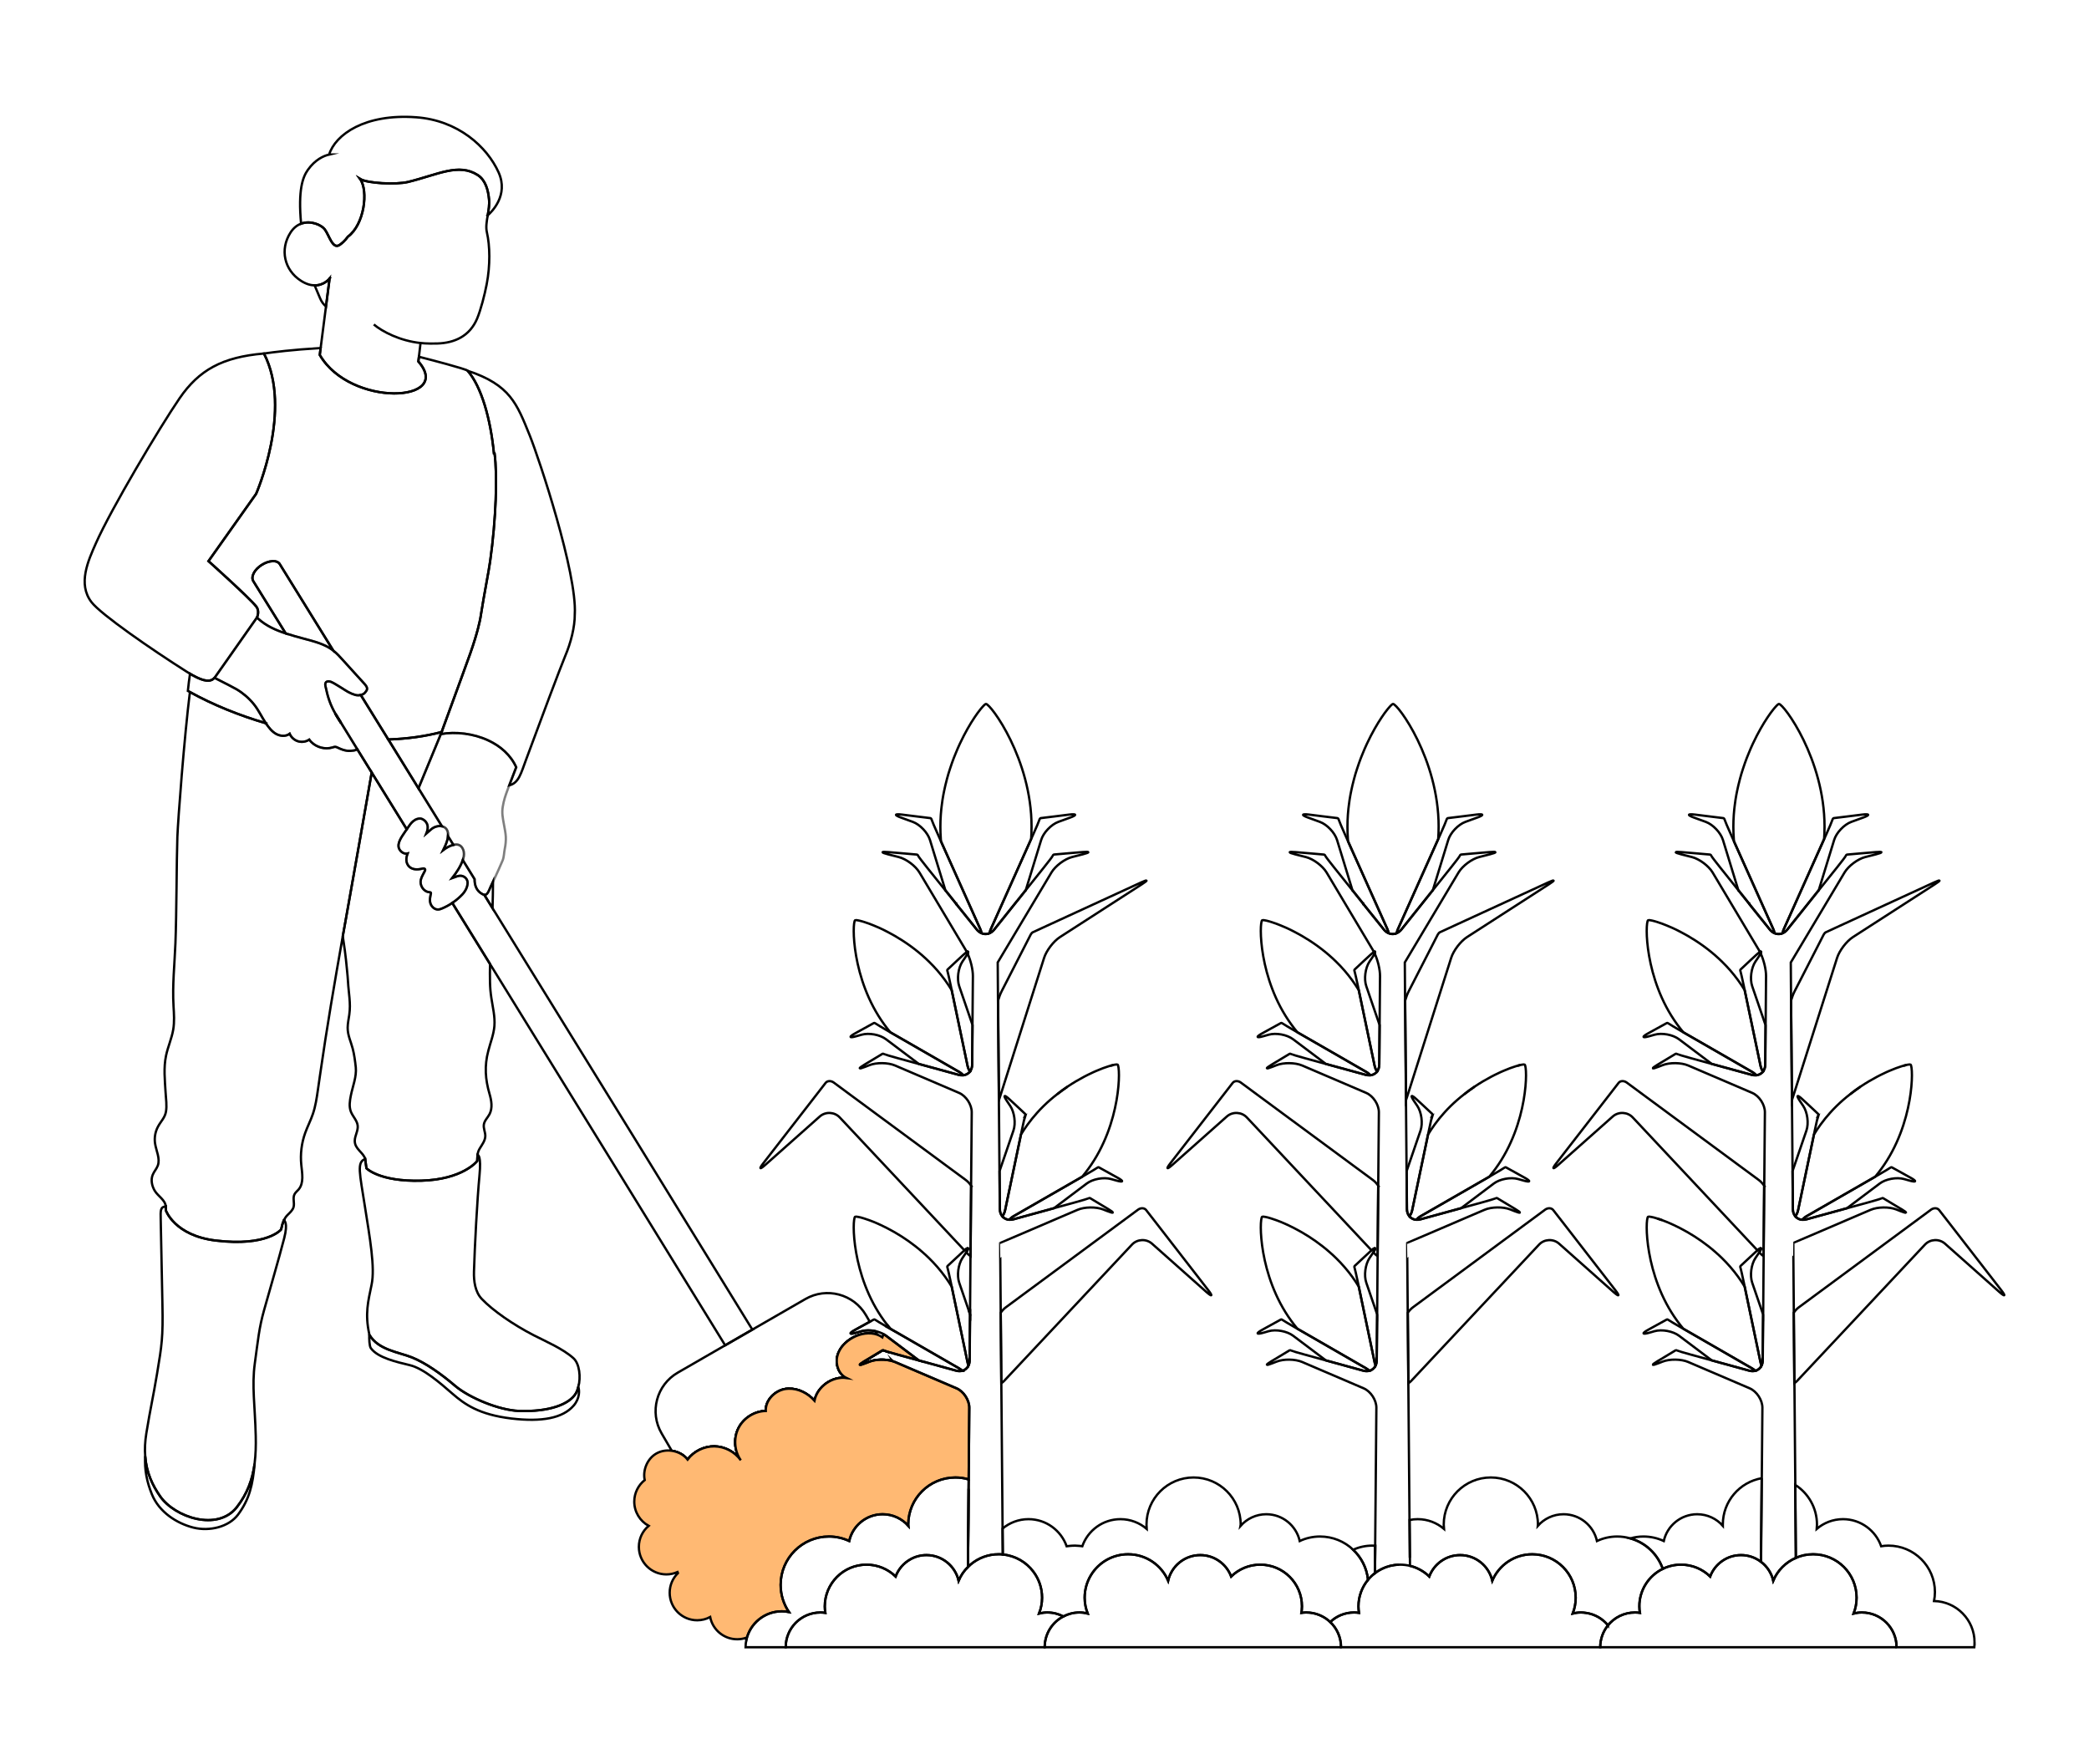 <?xml version="1.0" encoding="UTF-8"?>
<svg xmlns="http://www.w3.org/2000/svg" version="1.1" viewBox="0 0 450 380">
  <!-- Generator: Adobe Illustrator 29.3.1, SVG Export Plug-In . SVG Version: 2.1.0 Build 151)  -->
  <defs>
    <style>
      .st0, .st1, .st2, .st3 {
        fill: none;
      }

      .st4 {
        isolation: isolate;
      }

      .st1, .st2, .st5, .st3 {
        stroke: #000;
        stroke-miterlimit: 10;
        stroke-width: .5px;
      }

      .st2 {
        mix-blend-mode: soft-light;
      }

      .st6, .st3 {
        opacity: .5;
      }

      .st5 {
        fill: #ffb973;
      }
    </style>
  </defs>
  <g class="st4">
    <g id="Ebene_1">
      <g>
        <g id="Character">
          <g id="Bottom">
            <g>
              <g>
                <path class="st1" d="M73.44,155.69c-.46-.69-.84-1.32-1.18-1.91.39.63.78,1.27,1.18,1.91Z"/>
                <path class="st1" d="M95.13,157.68c-.06.15-.11.3-.16.44l-.07.17-4.76,11.52c-2.25-3.64-4.42-7.15-6.5-10.52,4.09-.14,7.97-.68,11.49-1.61Z"/>
                <path class="st1" d="M106.2,189.93c0,1.9-.05,3.8-.1,5.7-.59-.96-1.19-1.92-1.77-2.87.04.01.07.01.11.01.16-.01.3-.08.43-.21.39-.38.64-1.2.82-1.56.17-.36.35-.71.51-1.07Z"/>
                <path class="st1" d="M105.17,226.41c-.83,3.2-.64,6.08.28,9.22.42,1.43.69,3.03.01,4.36-.4.76-1.1,1.39-1.23,2.23-.13.84.33,1.67.31,2.51-.03.99-.69,1.83-1.2,2.67-.3.5-.42.94-.47,1.38h-.01v.09l-.02.33-.05.9s-3.05,3.99-12.07,4.23c-9.03.24-11.79-2.68-11.79-2.68l-.17-1.3-.03-.26-.05-.42c-.39-1.42-2.25-2.13-2.26-3.9,0-1.13.75-2.17.63-3.29-.11-1.11-1.05-1.96-1.46-3-.44-1.12-.24-2.38,0-3.56.4-1.95,1.25-4.01,1.05-6-.14-1.31-.33-2.77-.66-4.03-.4-1.55-1.1-2.87-1.09-4.53.01-.93.22-1.86.35-2.78.36-2.49-.15-4.71-.28-7.16-.09-1.58-.3-3.16-.44-4.73-.08-.9-.33-2.66-.68-5.02.25-1.37.49-2.75.74-4.13,1.85-10.37,3.68-20.75,5.49-31.13,2.42,3.91,4.94,8,7.55,12.22-.18.26-.36.53-.54.8-.28.41-.64.93-.9,1.47-.31.64-.48,1.32-.2,1.93.29.65,1.07,1.21,1.83,1.02-.2.51-.32,1.05-.26,1.58.11.99.82,1.69,1.85,1.82.5.06,1,0,1.48-.12.12-.03.25-.07.37-.06s.25.06.31.17c.06.12.01.26-.05.39-.3.61-.69,1.2-.85,1.85-.3,1.15.51,2.6,1.85,2.71.12.01.26.03.31.13.02.05,0,.11,0,.17-.15.71-.32,1.38-.1,2.1.22.7.86,1.33,1.63,1.33.33-.01.65-.13.95-.26.75-.32,1.46-.71,2.13-1.16,2.67,4.33,5.39,8.73,8.13,13.16-.03,1.29-.04,2.58-.01,3.86.02,1.17.12,2.34.3,3.49.3,2,.81,3.99.65,6.01-.15,1.84-.87,3.59-1.33,5.39Z"/>
                <path class="st1" d="M102.87,248.78s-.01.06-.01.09v-.09h.01Z"/>
              </g>
              <g>
                <path class="st1" d="M123.54,302.82c-2.34,2.65-6.76,3.52-13.37,2.74-7.02-.84-10.11-3.09-12.71-5.35-2.6-2.26-6.23-5.44-9.21-6.15-2.76-.67-6.86-1.57-8.36-3.65-.33-.47-.37-1.94-.34-3,0,.04.01.07.02.11,1.9,3.28,6.31,3.73,9.18,4.88,2.93,1.18,6.29,3.56,9.24,6.08,3.05,2.61,9.52,5.3,13.82,5.45,6.57.23,10.86-1.46,12.23-3.78.23-.39.41-.84.54-1.35.24.6.38,2.41-1.04,4.02Z"/>
                <path class="st1" d="M124.58,298.79h0c-.13.52-.31.97-.54,1.36-1.37,2.32-5.66,4.01-12.23,3.78-4.3-.15-10.77-2.84-13.82-5.45-2.95-2.52-6.31-4.9-9.24-6.08-2.87-1.15-7.28-1.6-9.18-4.88-.01-.04-.02-.07-.02-.11h0c-.97-4.43-.25-7.07.5-10.7.77-3.66-.38-10.06-1.46-16.92-1.09-7.03-1.8-9.53.09-10.12l.05.42.03.26.17,1.3s2.76,2.92,11.79,2.68c9.02-.24,12.07-4.23,12.07-4.23l.05-.9.02-.33s0-.06.01-.09c.11,0,.82.15.42,4.39-.5,5.27-1.03,15.33-1.19,20.74-.06,2.07.25,4.39,1.68,5.89,2.41,2.54,6.88,5.6,11.15,7.8,2.74,1.41,6.28,2.9,8.58,4.95,1.34,1.2,1.63,4.11,1.07,6.24Z"/>
                <path class="st1" d="M102.87,248.78s-.01.06-.01.09v-.09h.01Z"/>
              </g>
            </g>
            <g>
              <g>
                <path class="st1" d="M72.26,153.78c.34.59.72,1.22,1.18,1.91-.4-.64-.79-1.28-1.18-1.91ZM61.15,262.88s-.04.08-.05.12c.02-.04.04-.08.06-.12h-.01ZM35.72,259.91c.01.06.01.12.01.19v-.19h-.01Z"/>
                <path class="st1" d="M80.07,166.41c-1.81,10.38-3.64,20.76-5.49,31.13-.25,1.38-.49,2.76-.74,4.13-1.76,9.94-3.46,19.85-4.89,29.84-.16,1.09-.32,2.17-.47,3.25-.25,1.75-.51,3.52-1.08,5.19-.47,1.4-1.16,2.71-1.66,4.1-.78,2.18-1.07,4.54-.84,6.85.18,1.83.61,3.92-.58,5.33-.3.35-.69.63-.89,1.05-.41.82.05,1.84-.19,2.73-.2.71-.81,1.21-1.33,1.74-.32.33-.57.71-.75,1.13h-.01s-.04.08-.05.12c-.24.51-.4,1.16-.54,1.84,0,0-2.97,3.71-14.04,2.39-8.92-1.06-10.79-6.5-10.79-6.5v-.82h-.01c-.13-1.48-1.63-2.15-2.41-3.45-.59-1.02-.86-2.29-.42-3.38.28-.71.83-1.28,1.1-1.99.56-1.54-.35-3.18-.59-4.8-.18-1.21.04-2.48.61-3.56.64-1.21,1.49-1.91,1.74-3.25.23-1.32,0-2.83-.08-4.16-.16-2.64-.45-5.32.1-7.94.4-1.9,1.23-3.7,1.55-5.62.28-1.66.16-3.37.06-5.05-.26-4.51.23-9,.41-13.52.26-6.57.24-17.82.42-22.91.14-3.81,1.5-21.65,2.7-31.21,5.02,2.77,10.6,5.03,16.36,6.72.59.87,1.24,1.74,2.15,2.27.91.53,2.14.64,2.98,0,.33.77,1.01,1.38,1.81,1.62.81.24,1.71.11,2.41-.36.13.18.27.35.43.51,1.16,1.17,2.98,1.66,4.56,1.18.22-.07.44-.15.66-.13.17.02.33.09.48.17,1.64.79,2.44.77,3.5.61.3-.04.72-.26.72-.26,1.01,1.63,2.04,3.3,3.1,5.01Z"/>
              </g>
              <g>
                <path class="st1" d="M54.85,315.27c-.39,4.56-1.13,7.71-3.58,11-1.96,2.63-6.13,3.67-9.64,2.78-3.51-.89-7.36-3.3-8.92-7.19-1.07-2.66-1.61-5.24-1.43-8.19.27,3.62,1.6,6.33,3.24,8.68,3.12,4.47,12.33,7.64,16.51,2.29,2.23-2.88,3.35-5.87,3.82-9.37Z"/>
                <path class="st1" d="M61.22,266.73c-1.15,4.43-3.23,11.55-4.33,15.47-1.1,3.91-1.3,6.43-2,11.49-.67,4.88.05,9.18.2,15.66.05,2.08-.01,3.99-.23,5.76,0,.04-.01.09-.01.13v.03c-.47,3.5-1.59,6.49-3.82,9.37-4.18,5.35-13.39,2.18-16.51-2.29-1.64-2.35-2.97-5.06-3.24-8.68h0c-.12-1.48-.05-3.1.24-4.91.89-5.48,1.44-7.61,2.31-12.84,1.04-6.22,1.3-7.83,1.16-14.94-.14-7.11-.29-15.16-.37-18.29-.04-1.87-.11-2.77,1.1-2.78.01.06.01.12.01.19v.63s1.87,5.44,10.79,6.5c11.07,1.32,14.04-2.39,14.04-2.39.14-.68.3-1.33.54-1.84.02-.04.04-.08.06-.12.07.03.93.45.06,3.85Z"/>
                <path class="st1" d="M35.73,259.91v.19c0-.07,0-.13-.01-.19h.01Z"/>
                <path class="st1" d="M61.16,262.88s-.04.08-.06.12c.01-.04.03-.08.05-.12h.01Z"/>
              </g>
            </g>
          </g>
          <g id="Top">
            <g id="Top1" data-name="Top">
              <path class="st1" d="M123.82,132.32c0,2.76-.83,6.09-2.1,9.07-.92,2.18-5.39,14.09-8.38,22.2-1.12,3.01-1.59,5.08-3.64,5.58.4-1.06.94-2.45,1.5-3.9-1.19-2.65-3.41-4.56-6.02-5.78-3.2-1.49-7-1.93-10.21-1.37.05-.14.1-.29.16-.44,1.39-3.8,3.13-8.54,4.47-12.22.72-1.98,1.33-3.65,1.7-4.7,1.6-4.54,2.1-7.15,2.2-7.73,0-.09.02-.13.02-.13.81-5.16,1.72-9.54,2.07-12.03,1.28-9.09,1.57-18.5.95-23.17-.05-.01-.1-.02-.14-.03-.73-7.45-2.68-14.36-5.66-17.81,9.17,3.07,10.58,7.04,13.39,13.98,2.02,5.02,10.18,29.58,9.69,38.48Z"/>
              <path class="st1" d="M105.59,120.87c-.35,2.49-1.26,6.87-2.07,12.03,0,0-.01.04-.02.13-.1.58-.6,3.19-2.2,7.73-.37,1.05-.98,2.72-1.7,4.7-1.34,3.68-3.08,8.42-4.47,12.22-3.52.93-7.4,1.47-11.49,1.61-.62-.99-1.22-1.97-1.82-2.93h0c-1.42-2.31-2.79-4.52-4.11-6.65.22-.04.43-.14.65-.27.21-.12.6-.64.68-.87.14-.45-.2-.89-.51-1.24-.56-.62-1.12-1.23-1.68-1.85-.04-.05-.08-.09-.13-.14-.97-1.07-1.94-2.14-2.92-3.22-.63-.7-1.27-1.41-2.01-1.98-7.1-11.48-11.51-18.62-11.53-18.64-.27-.42-.82-.66-1.57-.62-1.53.08-3.34,1.24-4.04,2.59-.34.68-.35,1.28-.09,1.7.02.02,2.6,4.19,6.98,11.27-2.15-.7-4.22-1.63-5.89-3.14-.1-.09-.2-.18-.3-.28,0,0,.68-1.35-.18-2.41-1.68-2.06-10.26-9.74-10.26-9.74l10.26-14.49s7.94-18.12,1.69-30.23c2.35-.32,5.79-.79,12.21-1.18l-.19,1.48c6.61,11.38,28.94,10.27,21.24,1.41l.12-1.01c2.41.61,9.98,2.57,10.5,3.01,2.98,3.45,4.93,10.36,5.66,17.81.04.01.09.02.14.03.62,4.67.33,14.08-.95,23.17Z"/>
              <path class="st1" d="M57.27,155.79c-5.76-1.69-11.34-3.95-16.36-6.72-.15-.08-.29-.16-.44-.24.14-1.34.29-2.56.46-3.71.18.11.35.21.51.3,2.64,1.49,3.95,1.48,4.78.59,2.3,1.17,4.19,2.14,4.75,2.47,1.41.84,2.68,1.93,3.71,3.21,1.02,1.25,1.69,2.76,2.59,4.1Z"/>
              <path class="st1" d="M73.44,155.69c-.46-.69-.84-1.32-1.18-1.91.39.63.78,1.27,1.18,1.91Z"/>
            </g>
            <g id="Head">
              <g>
                <path class="st1" d="M71,59.99l-.78,6.04c-.48-.43-.97-1.02-1.28-1.8-.27-.72-.7-1.59-1.17-2.76,2.07.03,3.23-1.48,3.23-1.48Z"/>
                <path class="st1" d="M105.06,46.38c.2-1.13.4-2.3.28-3.48-.18-1.94-.75-4.1-2.41-5.18-4.13-2.67-8.57-.11-14.98,1.46-2.66.65-8.86.31-10.38-.63,1.84,2.57.9,9.85-2.62,12.42-.68.95-1.34,1.48-1.83,1.81-1.48.97-2.21-2.11-3.18-3.4-.71-.91-2.99-1.97-5.08-1.2-.67-7.27.35-10.01,1.44-11.56,1.61-2.28,3.46-3.06,4.61-3.33h-.01c1.34-4.3,7.69-8.83,18.72-8.03,9.05.64,15.31,6.36,17.79,11.88,2.22,4.95-1.55,8.55-2.35,9.24Z"/>
                <path class="st1" d="M104.85,61.18c-.44,2.3-1.28,5.56-2.08,7.47-1.59,3.75-4.83,5.23-8.56,5.34-2.23.07-3.62-.1-3.62-.1l-.35,2.96-.12,1.01c7.7,8.86-14.63,9.97-21.24-1.41l.19-1.48,1.15-8.94.78-6.04s-1.16,1.51-3.23,1.48c-.84-.01-1.83-.28-2.94-.99-3.6-2.3-4.59-6.75-2.26-10.37.65-1.02,1.45-1.62,2.29-1.93,2.09-.77,4.37.29,5.08,1.2.97,1.29,1.7,4.37,3.18,3.4.49-.33,1.15-.86,1.83-1.81,3.52-2.57,4.46-9.85,2.62-12.42,1.52.94,7.72,1.28,10.38.63,6.41-1.57,10.85-4.13,14.98-1.46,1.66,1.08,2.23,3.24,2.41,5.18.12,1.18-.08,2.35-.28,3.48-.22,1.3-.44,2.54-.18,3.66.68,2.95.73,7.1-.03,11.14Z"/>
              </g>
            </g>
            <g>
              <path class="st1" d="M71.79,140.14s-.05-.05-.08-.07c-1.81-1.37-4.09-1.91-6.27-2.5-1.28-.35-2.6-.7-3.9-1.13-4.38-7.08-6.96-11.25-6.98-11.27-.26-.42-.25-1.02.09-1.7.7-1.35,2.51-2.51,4.04-2.59.75-.04,1.3.2,1.57.62.02.02,4.43,7.16,11.53,18.64Z"/>
              <path class="st1" d="M95.2,177.99c-.78-.18-1.7.13-2.27.61-.36.31-.73.63-1.09.94.2-.5.34-1.03.28-1.56-.08-.69-.55-1.29-1.21-1.57-.45-.19-.98-.07-1.43.16-.17.1-.33.21-.47.32-.48.39-.82.9-1.16,1.41-.08.11-.15.22-.23.33-2.61-4.22-5.13-8.31-7.55-12.22-1.06-1.71-2.09-3.38-3.1-5.01l-1.39-2.26h0l-2.07-3.36s-.01-.01-.01-.02c-.02-.02-.03-.05-.05-.07-.4-.64-.79-1.28-1.18-1.91-.02-.03-.03-.05-.04-.07-1.04-1.83-1.6-3.41-2.13-5.94-.24-1.12.68-1.09,1.19-.9.8.3,3.3,1.99,3.71,2.19,1.11.57,1.92.86,2.72.65,1.32,2.13,2.69,4.34,4.11,6.64h0c.6.97,1.2,1.95,1.82,2.94,2.08,3.37,4.25,6.88,6.5,10.52h0s.03.04.03.04c.32.52.64,1.05.97,1.58,1.33,2.15,2.68,4.33,4.06,6.56Z"/>
              <path class="st1" d="M97.67,181.99c-.79.18-1.62.69-2.21,1.14.31-.63.61-1.25.82-1.92.1-.33.2-.71.23-1.09.39.62.77,1.25,1.16,1.87Z"/>
              <path class="st1" d="M162.07,286.41l-5.86,3.38c-12.41-20.18-31.98-51.9-50.65-82.13-2.74-4.43-5.46-8.83-8.13-13.16.81-.55,1.55-1.17,2.2-1.87.21-.23.42-.5.59-.79.3-.51.5-1.08.51-1.63.01-.59-.31-1.11-.81-1.37-.3-.17-.66-.24-1.06-.17-.52.08-.98.35-1.48.51.91-1.17,1.84-2.52,2.31-3.92.39.63.79,1.27,1.18,1.91.45.73.91,1.46,1.36,2.2,0,1.32.38,2.55,1.72,3.25.12.06.25.12.38.14.58.95,1.18,1.91,1.77,2.87,19.94,32.28,41.91,67.88,55.97,90.78Z"/>
              <path class="st1" d="M174.83,310.99c-1.45.84-3.82.84-5.27,0-.45-.26-.77-.58-.93-.9,0-.01-.02-.02-.03-.03-.66-1.1-1.93-3.2-3.72-6.12h0s.08,0,.08,0c-.09-2.33,1.97-4.4,4.27-4.75.21-.03.42-.05.64-.05,2.66,4.35,4.64,7.62,5.78,9.52.04.06.08.14.11.21.39.72.07,1.55-.93,2.13Z"/>
              <g>
                <g>
                  <path class="st1" d="M202.89,311.37l-44.04,25.41h-.01l-14.13-24.27c1.32.19,2.59.84,3.41,1.89,1.33-1.78,3.55-2.87,5.77-2.84,2.23.03,4.41,1.18,5.69,3-1.4-1.99-1.6-4.76-.5-6.93,1.09-2.15,3.39-3.62,5.8-3.69h0s.08,0,.08,0c-.09-2.33,1.97-4.4,4.27-4.75.21-.03.42-.05.64-.05,2.1-.08,4.17,1,5.58,2.58.63-3.04,3.82-5.3,6.89-4.89-1.65-.79-2.41-2.89-1.98-4.67.42-1.77,1.81-3.2,3.42-4.06,1.58-.84,3.55-1.18,5.2-.6l2.13,3.66c-.39-.13-.64-.22-.68-.24-.1-.07-.25-.08-.33-.04-.08.05-1.3.79-2.71,1.64l-1.18.7c-1.42.86-1.32,1.05.21.44l.87-.34c1.37-.54,3.51-.57,5.02-.1l10.58,18.16Z"/>
                  <g>
                    <path class="st1" d="M192.31,293.21c-1.51-.47-3.65-.44-5.02.1l-.87.34c-1.53.61-1.63.42-.21-.44l1.18-.7c1.41-.85,2.63-1.59,2.71-1.64.08-.04.23-.03.33.04.04.02.29.11.68.24l-2.13-3.66c-1.65-.58-3.62-.24-5.2.6-1.61.86-3,2.29-3.42,4.06-.43,1.78.33,3.88,1.98,4.67-3.07-.41-6.26,1.85-6.89,4.89-1.41-1.58-3.48-2.66-5.58-2.58-.22,0-.43.02-.64.05-2.3.35-4.36,2.42-4.27,4.75h-.08c-2.41.08-4.71,1.55-5.8,3.7-1.1,2.17-.9,4.94.5,6.93-1.28-1.82-3.46-2.97-5.69-3-2.22-.03-4.44,1.06-5.77,2.84-.82-1.05-2.09-1.7-3.41-1.89l14.14,24.27,44.04-25.41-10.58-18.16Z"/>
                    <path class="st1" d="M188.98,287.49c-1.65-.58-3.62-.24-5.2.6-1.61.86-3,2.29-3.42,4.06-.43,1.78.33,3.88,1.98,4.67-3.07-.41-6.26,1.85-6.89,4.89-1.41-1.58-3.48-2.66-5.58-2.58-.22,0-.43.02-.64.05-2.3.35-4.36,2.42-4.27,4.75h-.08c-2.41.08-4.71,1.55-5.8,3.7-1.1,2.17-.9,4.94.5,6.93-1.28-1.82-3.46-2.97-5.69-3-2.22-.03-4.44,1.06-5.77,2.84-.82-1.05-2.09-1.7-3.41-1.89l-2.19-3.75c-2.66-4.57-1.1-10.44,3.48-13.08l10.21-5.89,5.86-3.38,11.43-6.59c4.55-2.63,10.38-1.08,13.03,3.46l.83,1.43h0c-.5.29-1.18.65-1.9,1.05l-1.23.68c-1.44.8-1.32,1.08.26.63l1.1-.32c.85-.24,1.93-.23,2.95-.02l.44.76Z"/>
                  </g>
                </g>
                <path class="st5" d="M191.46,286.04c-.13-.08-.26-.15-.39-.22.05-.1.11-.18.17-.28.18.23.37.46.56.69l-.34-.19Z"/>
                <path class="st5" d="M208.8,303.24l-.13,15.18v.26c-.91-.28-1.87-.42-2.87-.42-5.61,0-10.15,4.54-10.15,10.14,0,.1.01.19.02.28-1.36-1.53-3.33-2.5-5.53-2.5-3.53,0-6.47,2.47-7.21,5.77-1.33-.62-2.8-.97-4.36-.97-5.75,0-10.41,4.66-10.41,10.41,0,2.17.66,4.18,1.79,5.85-.49-.1-1-.15-1.53-.15-3.73,0-6.85,2.61-7.64,6.11l-.22-.35c-.56.17-1.15.26-1.76.26-2.89,0-5.29-2.06-5.82-4.79-.83.44-1.78.7-2.79.7-3.28,0-5.93-2.66-5.93-5.93,0-1.66.68-3.16,1.78-4.23-.03-.08-.06-.15-.09-.23-.74.32-1.55.51-2.4.51-3.27,0-5.93-2.66-5.93-5.93,0-1.82.82-3.45,2.11-4.53-1.84-1.01-3.1-2.97-3.1-5.21,0-1.89.88-3.56,2.25-4.65-.47-2.22.62-4.72,2.63-5.79.98-.52,2.11-.68,3.2-.52,1.32.19,2.59.84,3.41,1.89,1.33-1.78,3.55-2.87,5.77-2.84,2.23.03,4.41,1.18,5.69,3-1.4-1.99-1.6-4.76-.5-6.93,1.09-2.15,3.39-3.62,5.8-3.69h0s.08,0,.08,0c-.09-2.33,1.97-4.4,4.27-4.75.21-.03.42-.05.64-.05,2.1-.08,4.17,1,5.58,2.58.63-3.04,3.82-5.3,6.89-4.89-1.65-.79-2.41-2.89-1.98-4.67.42-1.77,1.81-3.2,3.42-4.06,1.58-.84,3.55-1.18,5.2-.6.39.14.75.32,1.09.56.07-.22.16-.45.24-.67.2.1.39.22.56.35l7.05,5.31-4.41-1.21c-.96-.26-1.83-.51-2.4-.68-.39-.13-.64-.22-.68-.24-.1-.07-.25-.08-.33-.04-.08.05-1.3.79-2.71,1.64l-1.18.7c-1.42.86-1.32,1.05.21.44l.87-.34c1.37-.54,3.51-.57,5.02-.1.19.05.36.11.52.18l13.24,5.67c1.51.65,2.74,2.53,2.73,4.18Z"/>
                <path class="st5" d="M208.98,282.26v.87s-.27-.77-.27-.77c.09-.05.18-.08.27-.1Z"/>
              </g>
              <g>
                <path class="st1" d="M55.17,130.61c.86,1.06.18,2.41.18,2.41l-7.77,11.06-1.36,1.93c-.83.89-2.14.9-4.78-.59-.16-.09-.33-.19-.51-.3-.22-.13-.46-.27-.71-.43-7.51-4.75-18.47-12.33-20.5-14.97-3.04-3.92-.71-8.98.96-12.74,3.25-7.33,13.73-24.95,18-31.18,4.17-6.08,9.17-8.88,18.18-9.65,6.25,12.11-1.69,30.23-1.69,30.23l-10.26,14.49s8.58,7.68,10.26,9.74Z"/>
                <g class="st6">
                  <path class="st1" d="M78.53,147.33c-.56-.62-1.12-1.23-1.68-1.85-.04-.05-.08-.09-.13-.14-.97-1.07-1.94-2.14-2.92-3.22-.63-.7-1.27-1.41-2.01-1.98-.03-.03-.05-.05-.08-.07-1.81-1.37-4.09-1.91-6.27-2.5-1.28-.35-2.6-.7-3.9-1.13-2.15-.7-4.22-1.63-5.89-3.14-.1-.09-.2-.18-.3-.28l-7.77,11.06-1.36,1.93c2.3,1.17,4.19,2.14,4.75,2.47,1.41.84,2.68,1.93,3.71,3.21,1.02,1.25,1.69,2.76,2.59,4.1.59.87,1.24,1.74,2.15,2.27.91.53,2.14.64,2.98,0,.33.77,1.01,1.38,1.81,1.62.81.24,1.71.11,2.41-.36.13.18.27.35.43.51,1.16,1.17,2.98,1.66,4.56,1.18.22-.07.44-.15.66-.13.17.02.33.09.48.17,1.64.79,2.44.77,3.5.61.3-.04.72-.26.72-.26l-1.39-2.26h0l-2.07-3.36s-.01-.01-.01-.02c-.02-.02-.03-.05-.05-.07-.46-.69-.84-1.32-1.18-1.91-.02-.03-.03-.05-.04-.07-1.04-1.83-1.6-3.41-2.13-5.94-.24-1.12.68-1.09,1.19-.9.8.3,3.3,1.99,3.71,2.19,1.11.57,1.92.86,2.72.65.22-.04.43-.14.65-.27.21-.12.6-.64.68-.87.14-.45-.2-.89-.51-1.24Z"/>
                </g>
              </g>
            </g>
            <path class="st3" d="M105.18,159.49c-3.2-1.49-7-1.93-10.21-1.37l-.07.17-4.76,11.52h0s.03.04.03.04c.32.52.64,1.05.97,1.58,1.33,2.15,2.68,4.33,4.06,6.56.37.08.7.26.95.57.34.44.41,1,.36,1.56.39.62.77,1.25,1.16,1.87.86-.21,1.66-.04,2.09,1,.26.62.22,1.31.04,1.95-.03.11-.06.21-.11.32.39.63.79,1.27,1.18,1.91.45.73.91,1.46,1.36,2.2,0,1.32.38,2.55,1.72,3.25.12.06.25.12.38.14.04.01.07.01.11.01.16-.01.3-.08.43-.21.39-.38.64-1.2.82-1.56.17-.36.35-.71.51-1.07.18-.35.34-.71.51-1.07.54-1.16,1.05-2.33,1.56-3.51.31-.73.3-1.69.46-2.47.17-.81.28-1.83.23-2.65-.04-.78-.26-1.86-.4-2.63-.25-1.36-.48-2.46-.26-3.8.24-1.48.58-2.4.99-3.53.11-.3.25-.67.41-1.1.4-1.06.94-2.45,1.5-3.9-1.19-2.65-3.41-4.56-6.02-5.78Z"/>
            <path class="st3" d="M100.73,190.21c-.01.55-.21,1.12-.51,1.63-.17.29-.38.56-.59.79-.65.7-1.39,1.32-2.2,1.87-.67.45-1.38.84-2.13,1.16-.3.13-.62.25-.95.26-.77,0-1.41-.63-1.63-1.33-.22-.72-.05-1.39.1-2.1,0-.06.02-.12,0-.17-.05-.1-.19-.12-.31-.13-1.34-.11-2.15-1.56-1.85-2.71.16-.65.55-1.24.85-1.85.06-.13.11-.27.05-.39-.06-.11-.19-.16-.31-.17s-.25.03-.37.06c-.48.12-.98.18-1.48.12-1.03-.13-1.74-.83-1.85-1.82-.06-.53.06-1.07.26-1.58-.76.19-1.54-.37-1.83-1.02-.28-.61-.11-1.29.2-1.93.26-.54.62-1.06.9-1.47.18-.27.36-.54.54-.8.08-.11.15-.22.23-.33.34-.51.68-1.02,1.16-1.41.14-.11.3-.22.47-.32.45-.23.98-.35,1.43-.16.66.28,1.13.88,1.21,1.57.06.53-.08,1.06-.28,1.56.36-.31.73-.63,1.09-.94.57-.48,1.49-.79,2.27-.61.37.08.7.26.95.57.34.44.41,1,.36,1.56-.03.38-.13.76-.23,1.09-.21.67-.51,1.29-.82,1.92.59-.45,1.42-.96,2.21-1.14.86-.21,1.66-.04,2.09,1,.26.62.22,1.31.04,1.95-.03.11-.06.21-.11.32-.47,1.4-1.4,2.75-2.31,3.92.5-.16.96-.43,1.48-.51.4-.07.76,0,1.06.17.5.26.82.78.81,1.37Z"/>
          </g>
        </g>
        <g>
          <path class="st1" d="M379.49,318.42l-.16,18c-1.19-.9-2.68-1.44-4.29-1.44-3.04,0-5.64,1.92-6.65,4.61-1.62-1.57-3.83-2.55-6.27-2.55-1.41,0-2.74.32-3.93.9-1.11-3.18-3.72-5.65-6.99-6.56.9-.26,1.85-.4,2.83-.4,1.56,0,3.04.35,4.37.97.73-3.3,3.68-5.77,7.2-5.77,2.2,0,4.18.97,5.53,2.5,0-.09-.01-.18-.01-.28,0-5,3.61-9.15,8.37-9.98Z"/>
          <path class="st1" d="M425.35,353.81c0,.34-.03.68-.06,1.02h-16.74c0-4.14-3.35-7.49-7.48-7.49-.61,0-1.21.08-1.77.22.41-1.06.64-2.2.64-3.4,0-5.17-4.19-9.36-9.36-9.36-1.33,0-2.6.27-3.74.78l-.13-15.73c2.82,1.8,4.69,4.96,4.69,8.55,0,.32-.01.62-.04.93,1.52-1.3,3.49-2.09,5.65-2.09,3.8,0,7.03,2.44,8.22,5.83.51-.08,1.03-.13,1.57-.13,5.53,0,10.01,4.48,10.01,10.01,0,.66-.07,1.3-.19,1.92,4.84.12,8.73,4.07,8.73,8.94Z"/>
          <path class="st1" d="M208.67,318.68v.75s-.01.27-.01.27c-.01.35-.01.68-.01.99v.72c-.01,1.41-.02,2.59-.02,2.72h0s-.01,1.37-.02,3.02l-.07,7.38c0,.55,0,1.2-.01,1.9,0,.36-.01.73-.01,1.1-.85.83-1.54,1.84-2.02,2.96-.73-3.15-3.55-5.51-6.92-5.51-1.26,0-2.45.33-3.47.91-1.45.81-2.59,2.12-3.18,3.7-1.62-1.57-3.83-2.55-6.27-2.55-4.96,0-8.99,4.02-8.99,8.99,0,.47.05.94.12,1.39-.34-.05-.7-.08-1.05-.08-2.09,0-3.99.86-5.35,2.24-1.32,1.35-2.14,3.2-2.14,5.25h-8.65c.01-.56.07-1.1.18-1.62h0c.79-3.51,3.91-6.12,7.64-6.12.53,0,1.04.05,1.53.15-1.13-1.67-1.79-3.68-1.79-5.85,0-5.75,4.66-10.41,10.41-10.41,1.56,0,3.03.35,4.36.97.74-3.3,3.68-5.77,7.21-5.77,2.2,0,4.17.97,5.53,2.5-.01-.09-.02-.18-.02-.28,0-5.6,4.54-10.14,10.15-10.14,1,0,1.96.14,2.87.42Z"/>
          <path class="st1" d="M294.69,340.3c-1.28,1.56-2.06,3.55-2.06,5.73,0,.47.05.94.12,1.39-.35-.05-.7-.08-1.06-.08-2,0-3.81.78-5.14,2.06-1.34-1.27-3.16-2.06-5.16-2.06-.35,0-.7.03-1.05.08.03-.2.06-.4.08-.6.02-.26.04-.52.04-.79,0-4.97-4.02-8.99-8.99-8.99-2.44,0-4.64.98-6.26,2.55-1.02-2.69-3.61-4.61-6.66-4.61-3.37,0-6.19,2.36-6.92,5.51-1.43-3.35-4.75-5.69-8.62-5.69-1.64,0-3.17.42-4.51,1.15-2.89,1.59-4.85,4.67-4.85,8.21,0,1.2.24,2.34.65,3.4-.57-.14-1.16-.22-1.77-.22-1.25,0-2.43.31-3.46.85-1.04-.54-2.22-.85-3.47-.85-.61,0-1.2.08-1.77.22.41-1.06.65-2.2.65-3.4,0-2.11-.7-4.06-1.89-5.63-1.53-2.04-3.89-3.43-6.57-3.68,0-.26,0-.51-.01-.77l-.02-2.03c-.01-.39-.01-.87-.01-1.37,0-.26-.01-.53-.01-.81v-.61c1.52-1.26,3.46-2.02,5.58-2.02,3.8,0,7.02,2.44,8.22,5.83.25-.04.51-.07.77-.08.14-.01.27-.02.4-.03.21-.01.42-.02.63-.02.18,0,.35.01.52.03.36.01.71.05,1.05.1,1.19-3.39,4.42-5.83,8.22-5.83,2.16,0,4.13.79,5.65,2.09-.02-.31-.04-.61-.04-.93,0-5.6,4.54-10.14,10.14-10.14s10.15,4.54,10.15,10.14c0,.1,0,.19-.02.28,1.36-1.53,3.33-2.5,5.53-2.5,3.53,0,6.47,2.47,7.21,5.77,1.32-.62,2.8-.97,4.36-.97,2.78,0,5.29,1.08,7.15,2.85,1.76,1.66,2.93,3.92,3.2,6.46h0Z"/>
          <path class="st1" d="M353.14,346.03c0,.47.04.94.12,1.39-.35-.05-.7-.08-1.06-.08-2.35,0-4.45,1.08-5.82,2.77-1.16-1.43-2.84-2.42-4.75-2.68h-.01c-.35-.06-.7-.09-1.06-.09-.61,0-1.2.08-1.77.22.41-1.06.64-2.2.64-3.4,0-5.17-4.19-9.36-9.36-9.36-3.87,0-7.18,2.34-8.61,5.69-.73-3.15-3.55-5.51-6.93-5.51-3.04,0-5.63,1.92-6.65,4.61-1.13-1.1-2.56-1.91-4.15-2.3l-.08-9.87c.56-.12,1.14-.18,1.74-.18,2.16,0,4.13.79,5.66,2.09-.03-.31-.05-.61-.05-.93,0-5.6,4.54-10.14,10.14-10.14s10.15,4.54,10.15,10.14c0,.1-.01.19-.02.28,1.36-1.53,3.33-2.5,5.53-2.5,3.53,0,6.47,2.47,7.21,5.77,1.33-.62,2.8-.97,4.36-.97.98,0,1.92.14,2.82.4h0c3.27.91,5.88,3.38,6.99,6.56-2.99,1.46-5.05,4.53-5.05,8.09Z"/>
          <path class="st1" d="M296.24,332.97l-.03,3.46-.02,2.43c-.55.42-1.05.9-1.5,1.43-.27-2.54-1.44-4.8-3.2-6.46,1.25-.57,2.65-.89,4.11-.89.22,0,.42.01.63.03h.01Z"/>
          <path class="st1" d="M379.46,294.13h0c-.12.28-.28.5-.49.68-.24.22-.53.38-.86.47-.19-.2-.43-.38-.72-.54l-14.77-8.51c-.47-.55-.92-1.13-1.35-1.73-7.07-9.74-6.91-21.92-6.25-22.4.03-.02.1-.03.2-.03.11,0,.26.02.45.06.33.05.77.17,1.3.34.32.1.68.22,1.06.36.13.04.27.09.4.15.19.07.4.15.62.24.56.23,1.17.5,1.81.81.64.3,1.31.65,2,1.03.24.13.48.26.72.4,1.92,1.11,3.98,2.52,5.96,4.26.49.42.97.87,1.45,1.34,1.2,1.18,2.35,2.49,3.4,3.93.52.71,1,1.44,1.44,2.17l3.4,16.24c.06.27.13.52.23.73Z"/>
          <path class="st2" d="M356.97,262.47c.32.1.68.21,1.06.36-.38-.14-.74-.26-1.06-.36Z"/>
          <path class="st1" d="M378.11,295.28c-.4.1-.85.1-1.33-.03l-5.63-1.55h-.01l-2.4-.66-7.05-5.31c-1.31-.99-3.69-1.43-5.28-.98l-1.1.32c-1.58.45-1.7.17-.26-.63l1.23-.68c1.45-.79,2.7-1.48,2.78-1.53.08-.04.25.01.38.12s1.41.87,2.84,1.69l.34.19,14.77,8.51c.29.16.53.34.72.54Z"/>
          <path class="st1" d="M379.79,283.13h0s-.03,3.09-.03,3.09h0s-.06,6.82-.06,6.82c0,.41-.09.77-.24,1.09-.1-.21-.17-.46-.23-.73l-3.4-16.24-.17-.82c-.34-1.62-.67-3.07-.73-3.23-.07-.15-.06-.33,0-.4.07-.06,1.12-1.03,2.32-2.16l1.03-.96c.11-.1.2-.18.29-.26.88-.75,1.05-.58.4.43-.05.08-.11.17-.18.27l-.64.95c-.92,1.37-1.24,3.77-.7,5.33l2.34,6.82Z"/>
          <path class="st1" d="M409.55,260.44l-1.18-.71c-1.41-.85-2.63-1.59-2.71-1.63-.08-.05-.23-.03-.33.04-.1.07-1.48.48-3.08.92l-4.41,1.21h-.01l-2.4.66h-.01l-6.3,1.73c-.31.08-.6.11-.88.09-.35-.02-.67-.11-.95-.28-.22-.12-.41-.28-.56-.47-.33-.4-.52-.93-.52-1.55l-.04-4.36v-.02l-.03-3.81-.13-15.29-.19-21.45h0s-.04-5.19-.04-5.19c-.01-1.65-.02-3-.02-3,0,0,.7-1.16,1.54-2.58l10.04-16.81c.85-1.42,2.85-2.91,4.45-3.32l2.32-.59c1.6-.41,1.57-.63-.08-.48l-2.93.25c-1.64.14-3.08.27-3.19.28-.12.01-.25.13-.3.27-.04.14-.93,1.31-1.96,2.59l-3.87,4.83h-.01s-1.88,2.36-1.88,2.36h0s-4.88,6.11-4.88,6.11c-.29.36-.64.62-1,.77-.33.15-.67.21-1,.19-.26-.01-.51-.07-.76-.19-.36-.15-.71-.41-1-.77l-4.41-5.49h0s-.01-.03-.01-.03v-.02h-.01s-2.33-2.92-2.33-2.92h-.01s-3.87-4.84-3.87-4.84c-1.03-1.28-1.92-2.45-1.97-2.59-.04-.14-.18-.26-.29-.27-.11-.01-1.55-.14-3.19-.28l-2.93-.25c-1.65-.15-1.68.07-.08.48l2.32.59c1.6.41,3.6,1.9,4.45,3.32l9.99,16.74c.07.12.14.25.22.39.27-.16.33-.05.15.32.67,1.44,1.16,3.47,1.15,4.87l-.09,10.56-.03,3.61v.02l-.04,4.88c-.01.59-.18,1.09-.47,1.48-.15.2-.34.37-.55.5-.27.17-.58.27-.92.31h-.01c-.3.03-.63,0-.97-.09l-6.17-1.69h-.01l-2.4-.66h-.01l-4.41-1.21c-1.6-.44-2.98-.85-3.08-.92-.1-.07-.25-.09-.33-.04s-1.3.78-2.71,1.63l-1.18.71c-1.42.85-1.32,1.05.21.44l.87-.34c1.53-.61,4.03-.58,5.54.07l13.78,5.9c1.51.65,2.74,2.53,2.73,4.18l-.14,15.81-.13,15.17-.1,12.55h0s-.03,3.09-.03,3.09h0s-.06,6.82-.06,6.82c0,.41-.09.77-.24,1.09h0c-.12.28-.28.5-.49.68-.24.22-.53.38-.86.47-.4.1-.85.1-1.33-.03l-5.63-1.55h-.01l-2.4-.66-4.41-1.21c-1.6-.43-2.98-.85-3.08-.92-.1-.07-.25-.08-.33-.04-.08.05-1.3.79-2.71,1.64l-1.18.7c-1.42.86-1.32,1.05.21.44l.87-.34c1.53-.61,4.03-.57,5.54.08l13.24,5.67c1.51.65,2.74,2.53,2.73,4.18l-.13,15.18-.16,18c1.31.99,2.26,2.42,2.64,4.07.93-2.2,2.68-3.96,4.87-4.91l-.13-15.73-.19-21.89-.13-15.2h0s-.1-12.04-.1-12.04c-.01-1.65-.02-2.99-.01-2.99.02,0,1.26-.53,2.76-1.17l13.89-5.95c1.51-.65,4.01-.68,5.54-.08l.87.35c1.53.61,1.63.41.21-.44Z"/>
          <path class="st1" d="M405.3,251.73c-.44.61-.9,1.19-1.36,1.75l-14.75,8.48c-.41.24-.73.51-.95.79-.35-.02-.67-.11-.95-.28-.22-.12-.41-.28-.56-.47.28-.33.5-.8.62-1.38l3.4-16.23c.44-.73.92-1.46,1.44-2.17.63-.87,1.3-1.69,1.99-2.46.45-.51.92-1,1.4-1.47.96-.95,1.96-1.81,2.97-2.59.74-.58,1.48-1.12,2.22-1.62.01-.01.02-.02.04-.03,1.22-.82,2.42-1.52,3.56-2.12.24-.13.49-.26.72-.37.43-.21.85-.41,1.25-.6.23-.1.45-.2.66-.29.5-.21.97-.4,1.41-.57.44-.16.84-.3,1.2-.41.15-.05.28-.09.41-.12.26-.07.5-.14.7-.18.07-.02.13-.03.19-.04.19-.04.34-.06.45-.06.1,0,.17.01.2.03.66.48.82,12.66-6.26,22.41Z"/>
          <path class="st2" d="M400.77,234.08c-.74.5-1.48,1.04-2.22,1.62.74-.59,1.48-1.13,2.22-1.62Z"/>
          <path class="st2" d="M410.72,229.39c-.2.04-.44.11-.7.18.26-.08.5-.14.7-.18Z"/>
          <path class="st1" d="M391.65,240.34c-.06.15-.39,1.6-.73,3.22l-.17.83-3.4,16.23c-.12.58-.34,1.05-.62,1.38-.33-.4-.52-.93-.52-1.55l-.04-4.36v-.02l-.03-3.81,2.99-8.73c.54-1.56.22-3.96-.7-5.32l-.64-.95c-.93-1.37-.7-1.57.51-.44l1.03.95c1.2,1.13,2.25,2.1,2.32,2.17.06.06.07.24,0,.4Z"/>
          <path class="st1" d="M430.69,278.3l-11.72-10.41c-1.24-1.09-3.17-1-4.3.2l-27.53,29.35c-.21.23-.42.4-.62.52l-.13-15.2h0c.34-.47.72-.87,1.11-1.16l24.97-18.44c1.32-.98,2.89-2.14,3.49-2.58.59-.44,1.38-.41,1.75.07s1.51,1.94,2.52,3.24l10.87,14.03c1.01,1.3.83,1.47-.41.38Z"/>
          <path class="st1" d="M416.82,190.46l-17.66,11.39c-1.39.89-2.93,2.91-3.43,4.49l-9.44,29.76c-.1.3-.19.6-.28.87l-.19-21.45h0c.22-.75.48-1.44.76-1.98l4.72-9.2c.75-1.46,1.45-2.83,1.55-3.03.11-.21.31-.43.45-.49.15-.07,1.49-.69,2.99-1.38l20.33-9.35c1.5-.69,1.59-.52.2.37Z"/>
          <path class="st1" d="M380.02,255.41l-.13,15.17c-.21-.11-.42-.29-.64-.53l-.28-.29c.65-1.01.48-1.18-.4-.43l-26.86-28.63c-1.13-1.2-3.06-1.29-4.3-.2l-11.72,10.41c-1.24,1.1-1.42.92-.41-.38l10.88-14.03c1.01-1.3,2.14-2.76,2.51-3.24.37-.48,1.16-.51,1.75-.07.6.44,2.17,1.6,3.49,2.58l24.98,18.43c.41.31.8.73,1.13,1.21Z"/>
          <path class="st1" d="M393.03,178.08c0,.9-.03,1.79-.09,2.66l-8.7,19.43c-.13.29-.21.57-.24.84-.33.15-.67.21-1,.19-.26-.01-.51-.07-.76-.19-.03-.27-.11-.55-.24-.84l-8.48-18.92h0c-.02-.19-.03-.38-.04-.57-.06-.86-.09-1.72-.09-2.6s.03-1.72.09-2.56c.03-.42.07-.84.11-1.25.03-.3.07-.59.11-.89.09-.75.2-1.49.34-2.22.06-.32.12-.63.19-.94.07-.35.15-.7.23-1.04.11-.47.22-.94.35-1.39.1-.38.2-.75.31-1.11.01-.05.03-.09.04-.12.1-.33.2-.66.31-.98.13-.41.27-.82.41-1.21.25-.71.51-1.39.79-2.05.3-.75.61-1.46.93-2.14.27-.58.55-1.14.82-1.67t.01-.02c.28-.54.56-1.05.83-1.53,1.03-1.81,2-3.22,2.73-4.13.11-.13.2-.25.3-.36.14-.16.26-.3.37-.41.06-.07.12-.12.17-.17.06-.06.12-.1.17-.14.1-.08.16-.11.21-.11,1,0,9.82,11.84,9.82,26.44Z"/>
          <path class="st1" d="M401.3,176.13l-2.5.91c-1.55.57-3.22,2.32-3.7,3.9l-3.32,10.83h-.01s-1.88,2.36-1.88,2.36h0s-4.88,6.11-4.88,6.11c-.29.36-.64.62-1,.77.03-.27.11-.55.24-.84l8.7-19.43.46-1.02c.67-1.51,1.27-2.9,1.31-3.1.05-.2.18-.37.3-.39.11-.01,1.54-.19,3.18-.39l2.95-.37c1.64-.2,1.71.1.16.66Z"/>
          <path class="st1" d="M382.24,201.01c-.36-.15-.71-.41-1-.77l-4.41-5.49h0s-.01-.03-.01-.03v-.02h-.01s-2.33-2.92-2.33-2.92h-.01s-3.32-10.84-3.32-10.84c-.49-1.58-2.15-3.33-3.7-3.9l-2.5-.91c-1.55-.56-1.48-.86.16-.66l2.95.37c1.64.2,3.07.38,3.18.39.11.02.25.19.29.39.05.2.64,1.59,1.32,3.1l.68,1.52h0s8.48,18.93,8.48,18.93c.13.29.21.57.24.84Z"/>
          <path class="st1" d="M411.27,254.29l-1.1-.31c-1.59-.46-3.97-.02-5.28.98l-7.05,5.31h-.01l-2.4.66h-.01l-6.3,1.73c-.31.08-.6.11-.88.09.22-.28.54-.55.95-.79l14.75-8.48.36-.21c1.43-.83,2.71-1.59,2.84-1.7.13-.11.3-.16.38-.12.08.05,1.33.74,2.78,1.54l1.23.68c1.44.79,1.32,1.08-.26.62Z"/>
          <path class="st1" d="M379.78,230.81c-.15.2-.34.37-.55.5-.27.17-.58.27-.92.31h-.01c-.21-.27-.52-.53-.91-.75l-14.77-8.5c-.47-.55-.92-1.13-1.35-1.73-7.07-9.75-6.91-21.93-6.25-22.41.03-.02.1-.03.2-.03.32.01.99.15,1.92.46.24.07.5.16.77.26.02,0,.04.01.06.02.32.12.66.25,1.02.4.39.15.81.33,1.25.53.61.28,1.25.59,1.92.95.23.11.46.24.7.38.24.13.48.26.72.4,2.16,1.25,4.49,2.87,6.69,4.91.25.23.49.46.73.7,1.2,1.17,2.34,2.48,3.39,3.92.52.71,1,1.44,1.44,2.17l3.4,16.23c.11.53.3.96.55,1.28Z"/>
          <path class="st1" d="M378.3,231.62c-.3.03-.63,0-.97-.09l-6.17-1.69h-.01l-2.4-.66h-.01l-7.05-5.31c-1.31-1-3.69-1.44-5.28-.98l-1.1.31c-1.58.46-1.7.17-.26-.62l1.23-.68c1.45-.8,2.7-1.49,2.78-1.53.08-.05.25,0,.38.11.13.11,1.41.87,2.84,1.7l.34.19,14.77,8.5c.39.22.7.48.91.75Z"/>
          <g>
            <path class="st0" d="M379.26,205.39c-.05-.11-.1-.22-.15-.32.27-.16.33-.05.15.32Z"/>
            <path class="st1" d="M380.32,220.82l-.03,3.61v.02l-.04,4.88c-.01.59-.18,1.09-.47,1.48-.25-.32-.44-.75-.55-1.28l-3.4-16.23-.17-.83c-.34-1.61-.67-3.06-.73-3.22-.07-.16-.06-.34,0-.4.07-.07,1.12-1.04,2.32-2.17l1.03-.95c.37-.34.65-.56.83-.66.05.1.1.21.15.32-.09.19-.24.45-.47.78l-.64.95c-.92,1.36-1.24,3.76-.7,5.32l2.87,8.38Z"/>
            <path class="st1" d="M379.26,205.39c-.05-.11-.1-.22-.15-.32.27-.16.33-.05.15.32Z"/>
          </g>
          <g>
            <path class="st0" d="M379.26,205.39c-.05-.11-.1-.22-.15-.32.27-.16.33-.05.15.32Z"/>
            <path class="st1" d="M379.26,205.39c-.05-.11-.1-.22-.15-.32.27-.16.33-.05.15.32Z"/>
          </g>
          <path class="st1" d="M229.07,348.19c-2.4,1.24-4.03,3.75-4.03,6.64h-55.79c0-2.05.82-3.9,2.14-5.25,1.36-1.38,3.26-2.24,5.35-2.24.35,0,.71.03,1.05.08-.07-.45-.12-.92-.12-1.39,0-4.97,4.03-8.99,8.99-8.99,2.44,0,4.65.98,6.27,2.55.59-1.58,1.73-2.89,3.18-3.7,1.02-.58,2.21-.91,3.47-.91,3.37,0,6.19,2.36,6.92,5.51.48-1.12,1.17-2.13,2.02-2.96.2-.2.4-.39.62-.57,1.62-1.35,3.7-2.16,5.98-2.16.3,0,.59,0,.89.05h.01c2.68.25,5.04,1.64,6.57,3.68,1.19,1.57,1.89,3.52,1.89,5.63,0,1.2-.24,2.34-.65,3.4.57-.14,1.16-.22,1.77-.22,1.25,0,2.43.31,3.47.85Z"/>
          <path class="st1" d="M346.38,350.11c-1.04,1.29-1.67,2.93-1.67,4.72h-55.83c0-2.14-.89-4.07-2.33-5.43,1.33-1.28,3.14-2.06,5.14-2.06.36,0,.71.03,1.06.08-.07-.45-.12-.92-.12-1.39,0-2.18.78-4.17,2.06-5.73h0c.45-.54.95-1.02,1.5-1.44.46-.35.96-.66,1.49-.91,1.11-.55,2.36-.87,3.68-.9.08-.01.17-.01.25-.01.73,0,1.44.09,2.12.25,1.59.39,3.02,1.2,4.15,2.3,1.02-2.69,3.61-4.61,6.65-4.61,3.38,0,6.2,2.36,6.93,5.51,1.43-3.35,4.74-5.69,8.61-5.69,5.17,0,9.36,4.19,9.36,9.36,0,1.2-.23,2.34-.64,3.4.57-.14,1.16-.22,1.77-.22.36,0,.71.03,1.06.09h.01c1.91.26,3.59,1.25,4.75,2.68Z"/>
          <path class="st1" d="M288.88,354.83h-63.84c0-2.89,1.63-5.4,4.03-6.64,1.03-.54,2.21-.85,3.46-.85.61,0,1.2.08,1.77.22-.41-1.06-.65-2.2-.65-3.4,0-3.54,1.96-6.62,4.85-8.21,1.34-.73,2.87-1.15,4.51-1.15,3.87,0,7.19,2.34,8.62,5.69.73-3.15,3.55-5.51,6.92-5.51,3.05,0,5.64,1.92,6.66,4.61,1.62-1.57,3.82-2.55,6.26-2.55,4.97,0,8.99,4.02,8.99,8.99,0,.27-.02.53-.04.79-.02.2-.05.4-.08.6.35-.05.7-.08,1.05-.08,2,0,3.82.79,5.16,2.06,1.44,1.36,2.33,3.29,2.33,5.43Z"/>
          <path class="st1" d="M408.55,354.83h-63.84c0-1.79.63-3.43,1.67-4.72,1.37-1.69,3.47-2.77,5.82-2.77.36,0,.71.03,1.06.08-.08-.45-.12-.92-.12-1.39,0-3.56,2.06-6.63,5.05-8.09,1.19-.58,2.52-.9,3.93-.9,2.44,0,4.65.98,6.27,2.55,1.01-2.69,3.61-4.61,6.65-4.61,1.61,0,3.1.54,4.29,1.44,1.31.99,2.26,2.42,2.64,4.07.93-2.2,2.68-3.96,4.87-4.91,1.14-.51,2.41-.78,3.74-.78,5.17,0,9.36,4.19,9.36,9.36,0,1.2-.23,2.34-.64,3.4.56-.14,1.16-.22,1.77-.22,4.13,0,7.48,3.35,7.48,7.49Z"/>
          <path class="st1" d="M296.33,294.13h0c-.12.28-.28.5-.49.68-.24.22-.53.38-.86.47-.19-.2-.43-.38-.72-.54l-14.77-8.51c-.47-.55-.92-1.13-1.35-1.73-7.07-9.74-6.91-21.92-6.25-22.4.03-.02.1-.03.2-.03.11,0,.26.02.45.06.33.05.77.17,1.3.34.32.1.68.22,1.06.36.13.04.27.09.4.15.19.07.4.15.62.24.56.23,1.17.5,1.81.81.64.3,1.31.65,2,1.03.24.13.48.26.72.4,1.92,1.11,3.98,2.52,5.96,4.26.49.42.97.87,1.45,1.34,1.2,1.18,2.35,2.49,3.4,3.93.52.71,1,1.44,1.44,2.17l3.4,16.24c.06.27.13.52.23.73Z"/>
          <path class="st1" d="M294.98,295.28c-.4.1-.85.1-1.33-.03l-5.63-1.55h-.01l-2.4-.66-7.05-5.31c-1.31-.99-3.69-1.43-5.28-.98l-1.1.32c-1.58.45-1.7.17-.26-.63l1.23-.68c1.45-.79,2.7-1.48,2.78-1.53.08-.04.25.01.38.12s1.41.87,2.84,1.69l.34.19,14.77,8.51c.29.16.53.34.72.54Z"/>
          <path class="st1" d="M296.66,283.13h0s-.03,3.09-.03,3.09h0s-.06,6.82-.06,6.82c0,.41-.09.77-.24,1.09-.1-.21-.17-.46-.23-.73l-3.4-16.24-.17-.82c-.34-1.62-.67-3.07-.73-3.23-.07-.15-.06-.33,0-.4.07-.06,1.12-1.03,2.32-2.16l1.03-.96c.11-.1.2-.18.29-.26.88-.75,1.05-.58.4.43-.05.08-.11.17-.18.27l-.64.95c-.92,1.37-1.24,3.77-.7,5.33l2.34,6.82Z"/>
          <path class="st1" d="M296.23,332.97l-.03,3.45h.01s.03-3.45.03-3.45h-.01Z"/>
          <path class="st1" d="M301.36,337.05c-1.32.03-2.57.35-3.68.9-.53.25-1.03.56-1.49.91l.02-2.43.03-3.46h-.01l.13-14.55.13-15.18c.01-1.65-1.22-3.53-2.73-4.18l-13.24-5.67c-1.51-.65-4.01-.69-5.54-.08l-.87.34c-1.53.61-1.63.42-.21-.44l1.18-.7c1.41-.85,2.63-1.59,2.71-1.64.08-.04.23-.03.33.04.1.07,1.48.49,3.08.92l4.41,1.21,2.4.66h.01l5.63,1.55c.48.13.93.13,1.33.03.33-.09.62-.25.86-.47.21-.18.37-.4.49-.67h0c.15-.33.24-.69.24-1.1l.06-6.81h0s.03-3.09.03-3.09h0s.1-12.56.1-12.56l.13-15.17.14-15.81c.01-1.65-1.22-3.53-2.73-4.18l-13.78-5.9c-1.51-.65-4.01-.68-5.54-.07l-.87.34c-1.53.61-1.63.41-.21-.44l1.18-.71c1.41-.85,2.63-1.58,2.71-1.63s.23-.03.33.04c.1.07,1.48.48,3.08.92l4.41,1.21h.01l2.4.66h.01l6.17,1.69c.34.09.67.12.97.09h.01c.34-.04.65-.14.92-.31.21-.13.4-.3.55-.5.29-.39.46-.89.47-1.48l.04-4.88v-.02l.03-3.61.09-10.56c.01-1.4-.48-3.43-1.15-4.87.18-.37.12-.48-.15-.32-.08-.14-.15-.27-.22-.39l-9.99-16.74c-.85-1.42-2.85-2.91-4.45-3.32l-2.32-.59c-1.6-.41-1.57-.63.08-.48l2.93.25c1.64.14,3.08.27,3.19.28.11.01.25.13.29.27.05.14.94,1.31,1.97,2.59l3.87,4.83h.01s2.33,2.92,2.33,2.92h.01v.05s.02,0,.02,0l4.41,5.49c.29.36.64.62,1,.77.25.12.5.18.76.19.33.02.67-.04,1-.19.36-.15.71-.41,1-.77l4.88-6.1h0s1.88-2.36,1.88-2.36h.01s3.87-4.84,3.87-4.84c1.03-1.28,1.92-2.45,1.96-2.59.05-.14.18-.26.3-.27.11-.01,1.55-.14,3.19-.28l2.93-.25c1.65-.15,1.68.07.08.48l-2.32.59c-1.6.41-3.6,1.9-4.45,3.32l-10.04,16.81c-.84,1.42-1.54,2.58-1.54,2.58,0,0,0,1.35.02,3l.04,5.18h0s.19,21.46.19,21.46l.13,15.29.03,3.81v.02l.04,4.36c0,.62.19,1.15.52,1.55.15.19.34.35.56.47.28.17.6.26.95.28.28.02.57,0,.88-.09l6.3-1.73h.01l2.4-.66h.01l4.41-1.21c1.6-.44,2.98-.85,3.08-.92.1-.07.25-.09.33-.04.08.04,1.3.78,2.71,1.63l1.18.71c1.42.85,1.32,1.05-.21.44l-.87-.35c-1.53-.6-4.03-.57-5.54.08l-13.89,5.95c-1.5.64-2.74,1.17-2.76,1.17-.01,0,0,1.34.01,2.99l.1,12.03h0s.13,15.21.13,15.21l.19,21.89.13,15.73"/>
          <path class="st1" d="M322.17,251.73c-.44.61-.9,1.19-1.36,1.75l-14.75,8.48c-.41.24-.73.51-.95.79-.35-.02-.67-.11-.95-.28-.22-.12-.41-.28-.56-.47.28-.33.5-.8.62-1.38l3.4-16.23c.44-.73.92-1.46,1.44-2.17.63-.87,1.3-1.69,1.99-2.46.45-.51.92-1,1.4-1.47.96-.95,1.96-1.81,2.97-2.59.74-.58,1.48-1.12,2.22-1.62.01-.01.02-.02.04-.03,1.22-.82,2.42-1.52,3.56-2.12.24-.13.49-.26.72-.37.43-.21.85-.41,1.25-.6.23-.1.45-.2.66-.29.5-.21.97-.4,1.41-.57.44-.16.84-.3,1.2-.41.15-.05.28-.09.41-.12.26-.07.5-.14.7-.18.07-.02.13-.03.19-.04.19-.04.34-.06.45-.06.1,0,.17.01.2.03.66.48.82,12.66-6.26,22.41Z"/>
          <path class="st2" d="M317.64,234.08c-.74.5-1.48,1.04-2.22,1.62.74-.59,1.48-1.13,2.22-1.62Z"/>
          <path class="st2" d="M327.59,229.39c-.2.04-.44.11-.7.18.26-.08.5-.14.7-.18Z"/>
          <path class="st1" d="M308.52,240.34c-.06.15-.39,1.6-.73,3.22l-.17.83-3.4,16.23c-.12.58-.34,1.05-.62,1.38-.33-.4-.52-.93-.52-1.55l-.04-4.36v-.02l-.03-3.81,2.99-8.73c.54-1.56.22-3.96-.7-5.32l-.64-.95c-.93-1.37-.7-1.57.51-.44l1.03.95c1.2,1.13,2.25,2.1,2.32,2.17.06.06.07.24,0,.4Z"/>
          <path class="st1" d="M347.56,278.3l-11.72-10.41c-1.24-1.09-3.17-1-4.3.2l-27.53,29.35c-.21.23-.42.4-.62.52l-.13-15.2h0c.34-.47.72-.87,1.11-1.16l24.97-18.44c1.32-.98,2.89-2.14,3.49-2.58.59-.44,1.38-.41,1.75.07s1.51,1.94,2.52,3.24l10.87,14.03c1.01,1.3.83,1.47-.41.38Z"/>
          <path class="st1" d="M333.69,190.46l-17.66,11.39c-1.39.89-2.93,2.91-3.43,4.49l-9.44,29.76c-.1.3-.19.6-.28.87l-.19-21.45h0c.22-.75.48-1.44.76-1.98l4.72-9.2c.75-1.46,1.45-2.83,1.55-3.03.11-.21.31-.43.45-.49.15-.07,1.49-.69,2.99-1.38l20.33-9.35c1.5-.69,1.59-.52.2.37Z"/>
          <path class="st1" d="M296.89,255.41l-.13,15.17c-.21-.11-.42-.29-.64-.53l-.28-.29c.65-1.01.48-1.18-.4-.43l-26.86-28.63c-1.13-1.2-3.06-1.29-4.3-.2l-11.72,10.41c-1.24,1.1-1.42.92-.41-.38l10.88-14.03c1.01-1.3,2.14-2.76,2.51-3.24.37-.48,1.16-.51,1.75-.07.6.44,2.17,1.6,3.49,2.58l24.98,18.43c.41.31.8.73,1.13,1.21Z"/>
          <path class="st1" d="M309.9,178.08c0,.9-.03,1.79-.09,2.66l-8.7,19.43c-.13.29-.21.57-.24.84-.33.15-.67.21-1,.19-.26-.01-.51-.07-.76-.19-.03-.27-.11-.55-.24-.84l-8.48-18.92h0c-.02-.19-.03-.38-.04-.57-.06-.86-.09-1.72-.09-2.6s.03-1.72.09-2.56c.03-.42.07-.84.11-1.25.03-.3.07-.59.11-.89.09-.75.2-1.49.34-2.22.06-.32.12-.63.19-.94.07-.35.15-.7.23-1.04.11-.47.22-.94.35-1.39.1-.38.2-.75.31-1.11.01-.05.03-.09.04-.12.1-.33.2-.66.31-.98.13-.41.27-.82.41-1.21.25-.71.51-1.39.79-2.05.3-.75.61-1.46.93-2.14.27-.58.55-1.14.82-1.67t.01-.02c.28-.54.56-1.05.83-1.53,1.03-1.81,2-3.22,2.73-4.13.11-.13.2-.25.3-.36.14-.16.26-.3.37-.41.06-.07.12-.12.17-.17.06-.06.12-.1.17-.14.1-.08.16-.11.21-.11,1,0,9.82,11.84,9.82,26.44Z"/>
          <path class="st1" d="M318.17,176.13l-2.5.91c-1.55.57-3.22,2.32-3.7,3.9l-3.32,10.83h-.01s-1.88,2.36-1.88,2.36h0s-4.88,6.11-4.88,6.11c-.29.36-.64.62-1,.77.03-.27.11-.55.24-.84l8.7-19.43.46-1.02c.67-1.51,1.27-2.9,1.31-3.1.05-.2.18-.37.3-.39.11-.01,1.54-.19,3.18-.39l2.95-.37c1.64-.2,1.71.1.16.66Z"/>
          <path class="st1" d="M299.11,201.01c-.36-.15-.71-.41-1-.77l-4.41-5.49h0s-.01-.03-.01-.03v-.02h-.01s-2.33-2.92-2.33-2.92h-.01s-3.32-10.84-3.32-10.84c-.49-1.58-2.15-3.33-3.7-3.9l-2.5-.91c-1.55-.56-1.48-.86.16-.66l2.95.37c1.64.2,3.07.38,3.18.39.11.02.25.19.29.39.05.2.64,1.59,1.32,3.1l.68,1.52h0s8.48,18.93,8.48,18.93c.13.29.21.57.24.84Z"/>
          <path class="st1" d="M328.14,254.29l-1.1-.31c-1.59-.46-3.97-.02-5.28.98l-7.05,5.31h-.01l-2.4.66h-.01l-6.3,1.73c-.31.08-.6.11-.88.09.22-.28.54-.55.95-.79l14.75-8.48.36-.21c1.43-.83,2.71-1.59,2.84-1.7.13-.11.3-.16.38-.12.08.05,1.33.74,2.78,1.54l1.23.68c1.44.79,1.32,1.08-.26.62Z"/>
          <path class="st1" d="M296.65,230.81c-.15.2-.34.37-.55.5-.27.17-.58.27-.92.31h-.01c-.21-.27-.52-.53-.91-.75l-14.77-8.5c-.47-.55-.92-1.13-1.35-1.73-7.07-9.75-6.91-21.93-6.25-22.41.03-.02.1-.03.2-.03.32.01.99.15,1.92.46.24.07.5.16.77.26.02,0,.04.01.06.02.32.12.66.25,1.02.4.39.15.81.33,1.25.53.61.28,1.25.59,1.92.95.23.11.46.24.7.38.24.13.48.26.72.4,2.16,1.25,4.49,2.87,6.69,4.91.25.23.49.46.73.7,1.2,1.17,2.34,2.48,3.39,3.92.52.71,1,1.44,1.44,2.17l3.4,16.23c.11.53.3.96.55,1.28Z"/>
          <path class="st1" d="M295.17,231.62c-.3.03-.63,0-.97-.09l-6.17-1.69h-.01l-2.4-.66h-.01l-7.05-5.31c-1.31-1-3.69-1.44-5.28-.98l-1.1.31c-1.58.46-1.7.17-.26-.62l1.23-.68c1.45-.8,2.7-1.49,2.78-1.53.08-.05.25,0,.38.11.13.11,1.41.87,2.84,1.7l.34.19,14.77,8.5c.39.22.7.48.91.75Z"/>
          <g>
            <path class="st0" d="M296.13,205.39c-.05-.11-.1-.22-.15-.32.27-.16.33-.05.15.32Z"/>
            <path class="st1" d="M297.19,220.82l-.03,3.61v.02l-.04,4.88c-.01.59-.18,1.09-.47,1.48-.25-.32-.44-.75-.55-1.28l-3.4-16.23-.17-.83c-.34-1.61-.67-3.06-.73-3.22-.07-.16-.06-.34,0-.4.07-.07,1.12-1.04,2.32-2.17l1.03-.95c.37-.34.65-.56.83-.66.05.1.1.21.15.32-.09.19-.24.45-.47.78l-.64.95c-.92,1.36-1.24,3.76-.7,5.32l2.87,8.38Z"/>
            <path class="st1" d="M296.13,205.39c-.05-.11-.1-.22-.15-.32.27-.16.33-.05.15.32Z"/>
          </g>
          <g>
            <path class="st0" d="M296.13,205.39c-.05-.11-.1-.22-.15-.32.27-.16.33-.05.15.32Z"/>
            <path class="st1" d="M296.13,205.39c-.05-.11-.1-.22-.15-.32.27-.16.33-.05.15.32Z"/>
          </g>
          <path class="st1" d="M208.64,294.13h0c-.12.28-.28.5-.49.68-.24.22-.53.38-.86.47-.19-.2-.43-.38-.72-.54l-14.77-8.51c-.19-.23-.38-.46-.56-.69h0c-.28-.35-.54-.69-.79-1.04-7.07-9.74-6.91-21.92-6.25-22.4.03-.02.1-.03.2-.03.11,0,.26.02.45.06.33.05.77.17,1.3.34.32.1.68.22,1.06.36.13.04.27.09.4.15.19.07.4.15.62.24.56.23,1.17.5,1.81.81.64.3,1.31.65,2,1.03.24.13.48.26.72.4,1.92,1.11,3.98,2.52,5.96,4.26.49.42.97.87,1.45,1.34,1.2,1.18,2.35,2.49,3.4,3.93.52.71,1,1.44,1.44,2.17l1.31,6.24,2.09,10c.06.27.13.52.23.73Z"/>
          <path class="st1" d="M207.29,295.28c-.4.1-.85.1-1.33-.03l-5.63-1.55h0l-2.4-.66-7.05-5.31c-.17-.13-.36-.25-.56-.35-.52-.29-1.13-.51-1.77-.65-1.02-.21-2.1-.22-2.95.02l-1.1.32c-1.58.45-1.7.17-.26-.63l1.23-.68c.72-.4,1.4-.76,1.9-1.04.51-.28.84-.46.88-.49.08-.04.25.01.38.12.12.1,1.18.74,2.45,1.47.13.07.26.14.39.22l.34.19,14.77,8.51c.29.16.53.34.72.54Z"/>
          <path class="st1" d="M208.97,283.13h0s-.03,3.09-.03,3.09h0s-.06,6.82-.06,6.82c0,.41-.09.77-.24,1.09-.1-.21-.17-.46-.23-.73l-2.09-10-1.31-6.24-.17-.82c-.34-1.62-.67-3.07-.73-3.23-.07-.15-.06-.33,0-.4.07-.06,1.12-1.03,2.32-2.16l1.03-.96c.11-.1.2-.18.29-.26.88-.75,1.05-.58.4.43-.05.08-.11.17-.18.27l-.64.95c-.92,1.37-1.24,3.77-.7,5.33l2.08,6.05.26.77Z"/>
          <path class="st1" d="M208.51,336.42s.01.01.02.01c.01-.7.01-1.35.01-1.9l.07-7.38c.01-1.65.02-3,.02-3.01h0c0-.14,0-1.32.02-2.73v-.72l-.14,15.73Z"/>
          <path class="st1" d="M238.52,260.88l-.87-.35c-1.53-.6-4.03-.57-5.54.08l-13.89,5.95c-1.5.64-2.74,1.17-2.76,1.17-.01,0,0,1.34.01,2.99l.1,12.03h0s.13,15.21.13,15.21l.19,21.89.08,9.41v.61c.01.81.01,1.58.02,2.18l.02,2.03v.77c-.3-.04-.59-.05-.89-.05-2.28,0-4.36.81-5.98,2.16-.22.18-.42.37-.62.57,0-.37.01-.74.01-1.1.01-.7.01-1.35.01-1.9l.07-7.38c.01-1.65.02-3,.02-3.01h0c0-.14,0-1.32.02-2.73v-.72c0-.31,0-.64.01-.99v-1.02s.01-.26.01-.26l.13-15.18c.01-1.65-1.22-3.53-2.73-4.18l-13.24-5.67c-.16-.07-.33-.13-.52-.18-1.51-.47-3.65-.44-5.02.1l-.87.34c-1.53.61-1.63.42-.21-.44l1.18-.7c1.41-.85,2.63-1.59,2.71-1.64.08-.04.23-.03.33.04.04.02.29.11.68.24.57.17,1.44.42,2.4.68l4.41,1.21,2.4.66h0l5.63,1.55c.48.13.93.13,1.33.03.33-.09.62-.25.86-.47.21-.18.37-.4.49-.67h0c.15-.33.24-.69.24-1.1l.06-6.81h0s.03-3.09.03-3.09h0s.01-.88.01-.88l.09-11.68.13-15.17.14-15.81c.01-1.65-1.22-3.53-2.73-4.18l-13.78-5.9c-1.51-.65-4.01-.68-5.54-.07l-.87.34c-1.53.61-1.63.41-.21-.44l1.18-.71c1.41-.85,2.63-1.58,2.71-1.63s.23-.03.33.04c.1.07,1.48.48,3.08.92l4.41,1.21h.01l2.4.66h.01l6.17,1.69c.34.09.67.12.97.09h.01c.34-.04.65-.14.92-.31.21-.13.4-.3.55-.5.29-.39.46-.89.47-1.48l.04-4.88v-.02l.03-3.61.09-10.56c.01-1.4-.48-3.43-1.15-4.87.18-.37.12-.48-.15-.32-.08-.14-.15-.27-.22-.39l-9.99-16.74c-.85-1.42-2.85-2.91-4.45-3.32l-2.32-.59c-1.6-.41-1.57-.63.08-.48l2.93.25c1.64.14,3.08.27,3.19.28.11.01.25.13.29.27.05.14.94,1.31,1.97,2.59l3.87,4.83h.01s2.33,2.92,2.33,2.92h.01v.05s.02,0,.02,0l4.41,5.49c.29.36.64.62,1,.77.25.12.5.18.76.19.33.02.67-.04,1-.19.36-.15.71-.41,1-.77l4.88-6.1h.01s1.88-2.36,1.88-2.36h.01s3.87-4.84,3.87-4.84c1.03-1.28,1.92-2.45,1.96-2.59.05-.14.18-.26.3-.27.11-.01,1.55-.14,3.19-.28l2.93-.25c1.65-.15,1.68.07.08.48l-2.32.59c-1.6.41-3.6,1.9-4.45,3.32l-10.04,16.81c-.84,1.42-1.54,2.58-1.54,2.58,0,0,0,1.35.02,3l.04,5.18h0s.19,21.46.19,21.46l.13,15.29.03,3.81v.02l.04,4.36c0,.62.19,1.15.52,1.55.15.19.34.35.56.47.28.17.6.26.95.28.28.02.57,0,.88-.09l6.3-1.73h.01l2.4-.66h.01l4.41-1.21c1.6-.44,2.98-.85,3.08-.92.1-.07.25-.09.33-.04.08.04,1.3.78,2.71,1.63l1.18.71c1.42.85,1.32,1.05-.21.44Z"/>
          <path class="st1" d="M234.48,251.73c-.44.61-.9,1.19-1.36,1.75l-14.75,8.48c-.41.24-.73.51-.95.79-.35-.02-.67-.11-.95-.28-.22-.12-.41-.28-.56-.47.28-.33.5-.8.62-1.38l3.4-16.23c.44-.73.92-1.46,1.44-2.17.63-.87,1.3-1.69,1.99-2.46.45-.51.92-1,1.4-1.47.96-.95,1.96-1.81,2.97-2.59.74-.58,1.48-1.12,2.22-1.62.01-.01.02-.02.04-.03,1.22-.82,2.42-1.52,3.56-2.12.24-.13.49-.26.72-.37.43-.21.85-.41,1.25-.6.23-.1.45-.2.66-.29.5-.21.97-.4,1.41-.57.44-.16.84-.3,1.2-.41.15-.05.28-.09.41-.12.26-.07.5-.14.7-.18.07-.02.13-.03.19-.04.19-.04.34-.06.45-.06.1,0,.17.01.2.03.66.48.82,12.66-6.26,22.41Z"/>
          <path class="st2" d="M229.95,234.08c-.74.5-1.48,1.04-2.22,1.62.74-.59,1.48-1.13,2.22-1.62Z"/>
          <path class="st2" d="M239.9,229.39c-.2.04-.44.11-.7.18.26-.08.5-.14.7-.18Z"/>
          <path class="st1" d="M220.83,240.34c-.06.15-.39,1.6-.73,3.22l-.17.83-3.4,16.23c-.12.58-.34,1.05-.62,1.38-.33-.4-.52-.93-.52-1.55l-.04-4.36v-.02l-.03-3.81,2.99-8.73c.54-1.56.22-3.96-.7-5.32l-.64-.95c-.93-1.37-.7-1.57.51-.44l1.03.95c1.2,1.13,2.25,2.1,2.32,2.17.06.06.07.24,0,.4Z"/>
          <path class="st1" d="M259.87,278.3l-11.72-10.41c-1.24-1.09-3.17-1-4.3.2l-27.53,29.35c-.21.23-.42.4-.62.52l-.13-15.2h0c.34-.47.72-.87,1.11-1.16l24.97-18.44c1.32-.98,2.89-2.14,3.49-2.58.59-.44,1.38-.41,1.75.07s1.51,1.94,2.52,3.24l10.87,14.03c1.01,1.3.83,1.47-.41.38Z"/>
          <path class="st1" d="M246,190.46l-17.66,11.39c-1.39.89-2.93,2.91-3.43,4.49l-9.44,29.76c-.1.3-.19.6-.28.87l-.19-21.45h0c.22-.75.48-1.44.76-1.98l4.72-9.2c.75-1.46,1.45-2.83,1.55-3.03.11-.21.31-.43.45-.49.15-.07,1.49-.69,2.99-1.38l20.33-9.35c1.5-.69,1.59-.52.2.37Z"/>
          <path class="st1" d="M209.2,255.41l-.13,15.17c-.21-.11-.42-.29-.64-.53l-.28-.29c.65-1.01.48-1.18-.4-.43l-26.86-28.63c-1.13-1.2-3.06-1.29-4.3-.2l-11.72,10.41c-1.24,1.1-1.42.92-.41-.38l10.88-14.03c1.01-1.3,2.14-2.76,2.51-3.24.37-.48,1.16-.51,1.75-.07.6.44,2.17,1.6,3.49,2.58l24.98,18.43c.41.31.8.73,1.13,1.21Z"/>
          <path class="st1" d="M222.21,178.08c0,.9-.03,1.79-.09,2.66l-8.7,19.43c-.13.29-.21.57-.24.84-.33.15-.67.21-1,.19-.26-.01-.51-.07-.76-.19-.03-.27-.11-.55-.24-.84l-8.48-18.92h0c-.02-.19-.03-.38-.04-.57-.06-.86-.09-1.72-.09-2.6s.03-1.72.09-2.56c.03-.42.07-.84.11-1.25.03-.3.07-.59.11-.89.09-.75.2-1.49.34-2.22.06-.32.12-.63.19-.94.07-.35.15-.7.23-1.04.11-.47.22-.94.35-1.39.1-.38.2-.75.31-1.11.01-.05.03-.09.04-.12.1-.33.2-.66.31-.98.13-.41.27-.82.41-1.21.25-.71.51-1.39.79-2.05.3-.75.61-1.46.93-2.14.27-.58.55-1.14.82-1.67t.01-.02c.28-.54.56-1.05.83-1.53,1.03-1.81,2-3.22,2.73-4.13.11-.13.2-.25.3-.36.14-.16.26-.3.37-.41.06-.07.12-.12.17-.17.06-.06.12-.1.17-.14.1-.08.16-.11.21-.11,1,0,9.82,11.84,9.82,26.44Z"/>
          <path class="st1" d="M230.48,176.13l-2.5.91c-1.55.57-3.22,2.32-3.7,3.9l-3.32,10.83h-.01s-1.88,2.36-1.88,2.36h-.01s-4.88,6.11-4.88,6.11c-.29.36-.64.62-1,.77.03-.27.11-.55.24-.84l8.7-19.43.46-1.02c.67-1.51,1.27-2.9,1.31-3.1.05-.2.18-.37.3-.39.11-.01,1.54-.19,3.18-.39l2.95-.37c1.64-.2,1.71.1.16.66Z"/>
          <path class="st1" d="M211.42,201.01c-.36-.15-.71-.41-1-.77l-4.41-5.49h0s-.01-.03-.01-.03v-.02h-.01s-2.33-2.92-2.33-2.92h-.01s-3.32-10.84-3.32-10.84c-.49-1.58-2.15-3.33-3.7-3.9l-2.5-.91c-1.55-.56-1.48-.86.16-.66l2.95.37c1.64.2,3.07.38,3.18.39.11.02.25.19.29.39.05.2.64,1.59,1.32,3.1l.68,1.52h0s8.48,18.93,8.48,18.93c.13.29.21.57.24.84Z"/>
          <path class="st1" d="M240.45,254.29l-1.1-.31c-1.59-.46-3.97-.02-5.28.98l-7.05,5.31h-.01l-2.4.66h-.01l-6.3,1.73c-.31.08-.6.11-.88.09.22-.28.54-.55.95-.79l14.75-8.48.36-.21c1.43-.83,2.71-1.59,2.84-1.7.13-.11.3-.16.38-.12.08.05,1.33.74,2.78,1.54l1.23.68c1.44.79,1.32,1.08-.26.62Z"/>
          <path class="st1" d="M208.96,230.81c-.15.2-.34.37-.55.5-.27.17-.58.27-.92.31h-.01c-.21-.27-.52-.53-.91-.75l-14.77-8.5c-.47-.55-.92-1.13-1.35-1.73-7.07-9.75-6.91-21.93-6.25-22.41.03-.02.1-.03.2-.03.32.01.99.15,1.92.46.24.07.5.16.77.26.02,0,.04.01.06.02.32.12.66.25,1.02.4.39.15.81.33,1.25.53.61.28,1.25.59,1.92.95.23.11.46.24.7.38.24.13.48.26.72.4,2.16,1.25,4.49,2.87,6.69,4.91.25.23.49.46.73.7,1.2,1.17,2.34,2.48,3.39,3.92.52.71,1,1.44,1.44,2.17l3.4,16.23c.11.53.3.96.55,1.28Z"/>
          <path class="st1" d="M207.48,231.62c-.3.03-.63,0-.97-.09l-6.17-1.69h-.01l-2.4-.66h-.01l-7.05-5.31c-1.31-1-3.69-1.44-5.28-.98l-1.1.31c-1.58.46-1.7.17-.26-.62l1.23-.68c1.45-.8,2.7-1.49,2.78-1.53.08-.05.25,0,.38.11.13.11,1.41.87,2.84,1.7l.34.19,14.77,8.5c.39.22.7.48.91.75Z"/>
          <g>
            <path class="st0" d="M208.44,205.39c-.05-.11-.1-.22-.15-.32.27-.16.33-.05.15.32Z"/>
            <path class="st1" d="M209.5,220.82l-.03,3.61v.02l-.04,4.88c-.01.59-.18,1.09-.47,1.48-.25-.32-.44-.75-.55-1.28l-3.4-16.23-.17-.83c-.34-1.61-.67-3.06-.73-3.22-.07-.16-.06-.34,0-.4.07-.07,1.12-1.04,2.32-2.17l1.03-.95c.37-.34.65-.56.83-.66.05.1.1.21.15.32-.09.19-.24.45-.47.78l-.64.95c-.92,1.36-1.24,3.76-.7,5.32l2.87,8.38Z"/>
            <path class="st1" d="M208.44,205.39c-.05-.11-.1-.22-.15-.32.27-.16.33-.05.15.32Z"/>
          </g>
          <g>
            <path class="st0" d="M208.44,205.39c-.05-.11-.1-.22-.15-.32.27-.16.33-.05.15.32Z"/>
            <path class="st1" d="M208.44,205.39c-.05-.11-.1-.22-.15-.32.27-.16.33-.05.15.32Z"/>
          </g>
        </g>
        <path class="st1" d="M90.59,73.89c-4.42-.47-8.23-2.45-10.07-4"/>
      </g>
    </g>
  </g>
</svg>